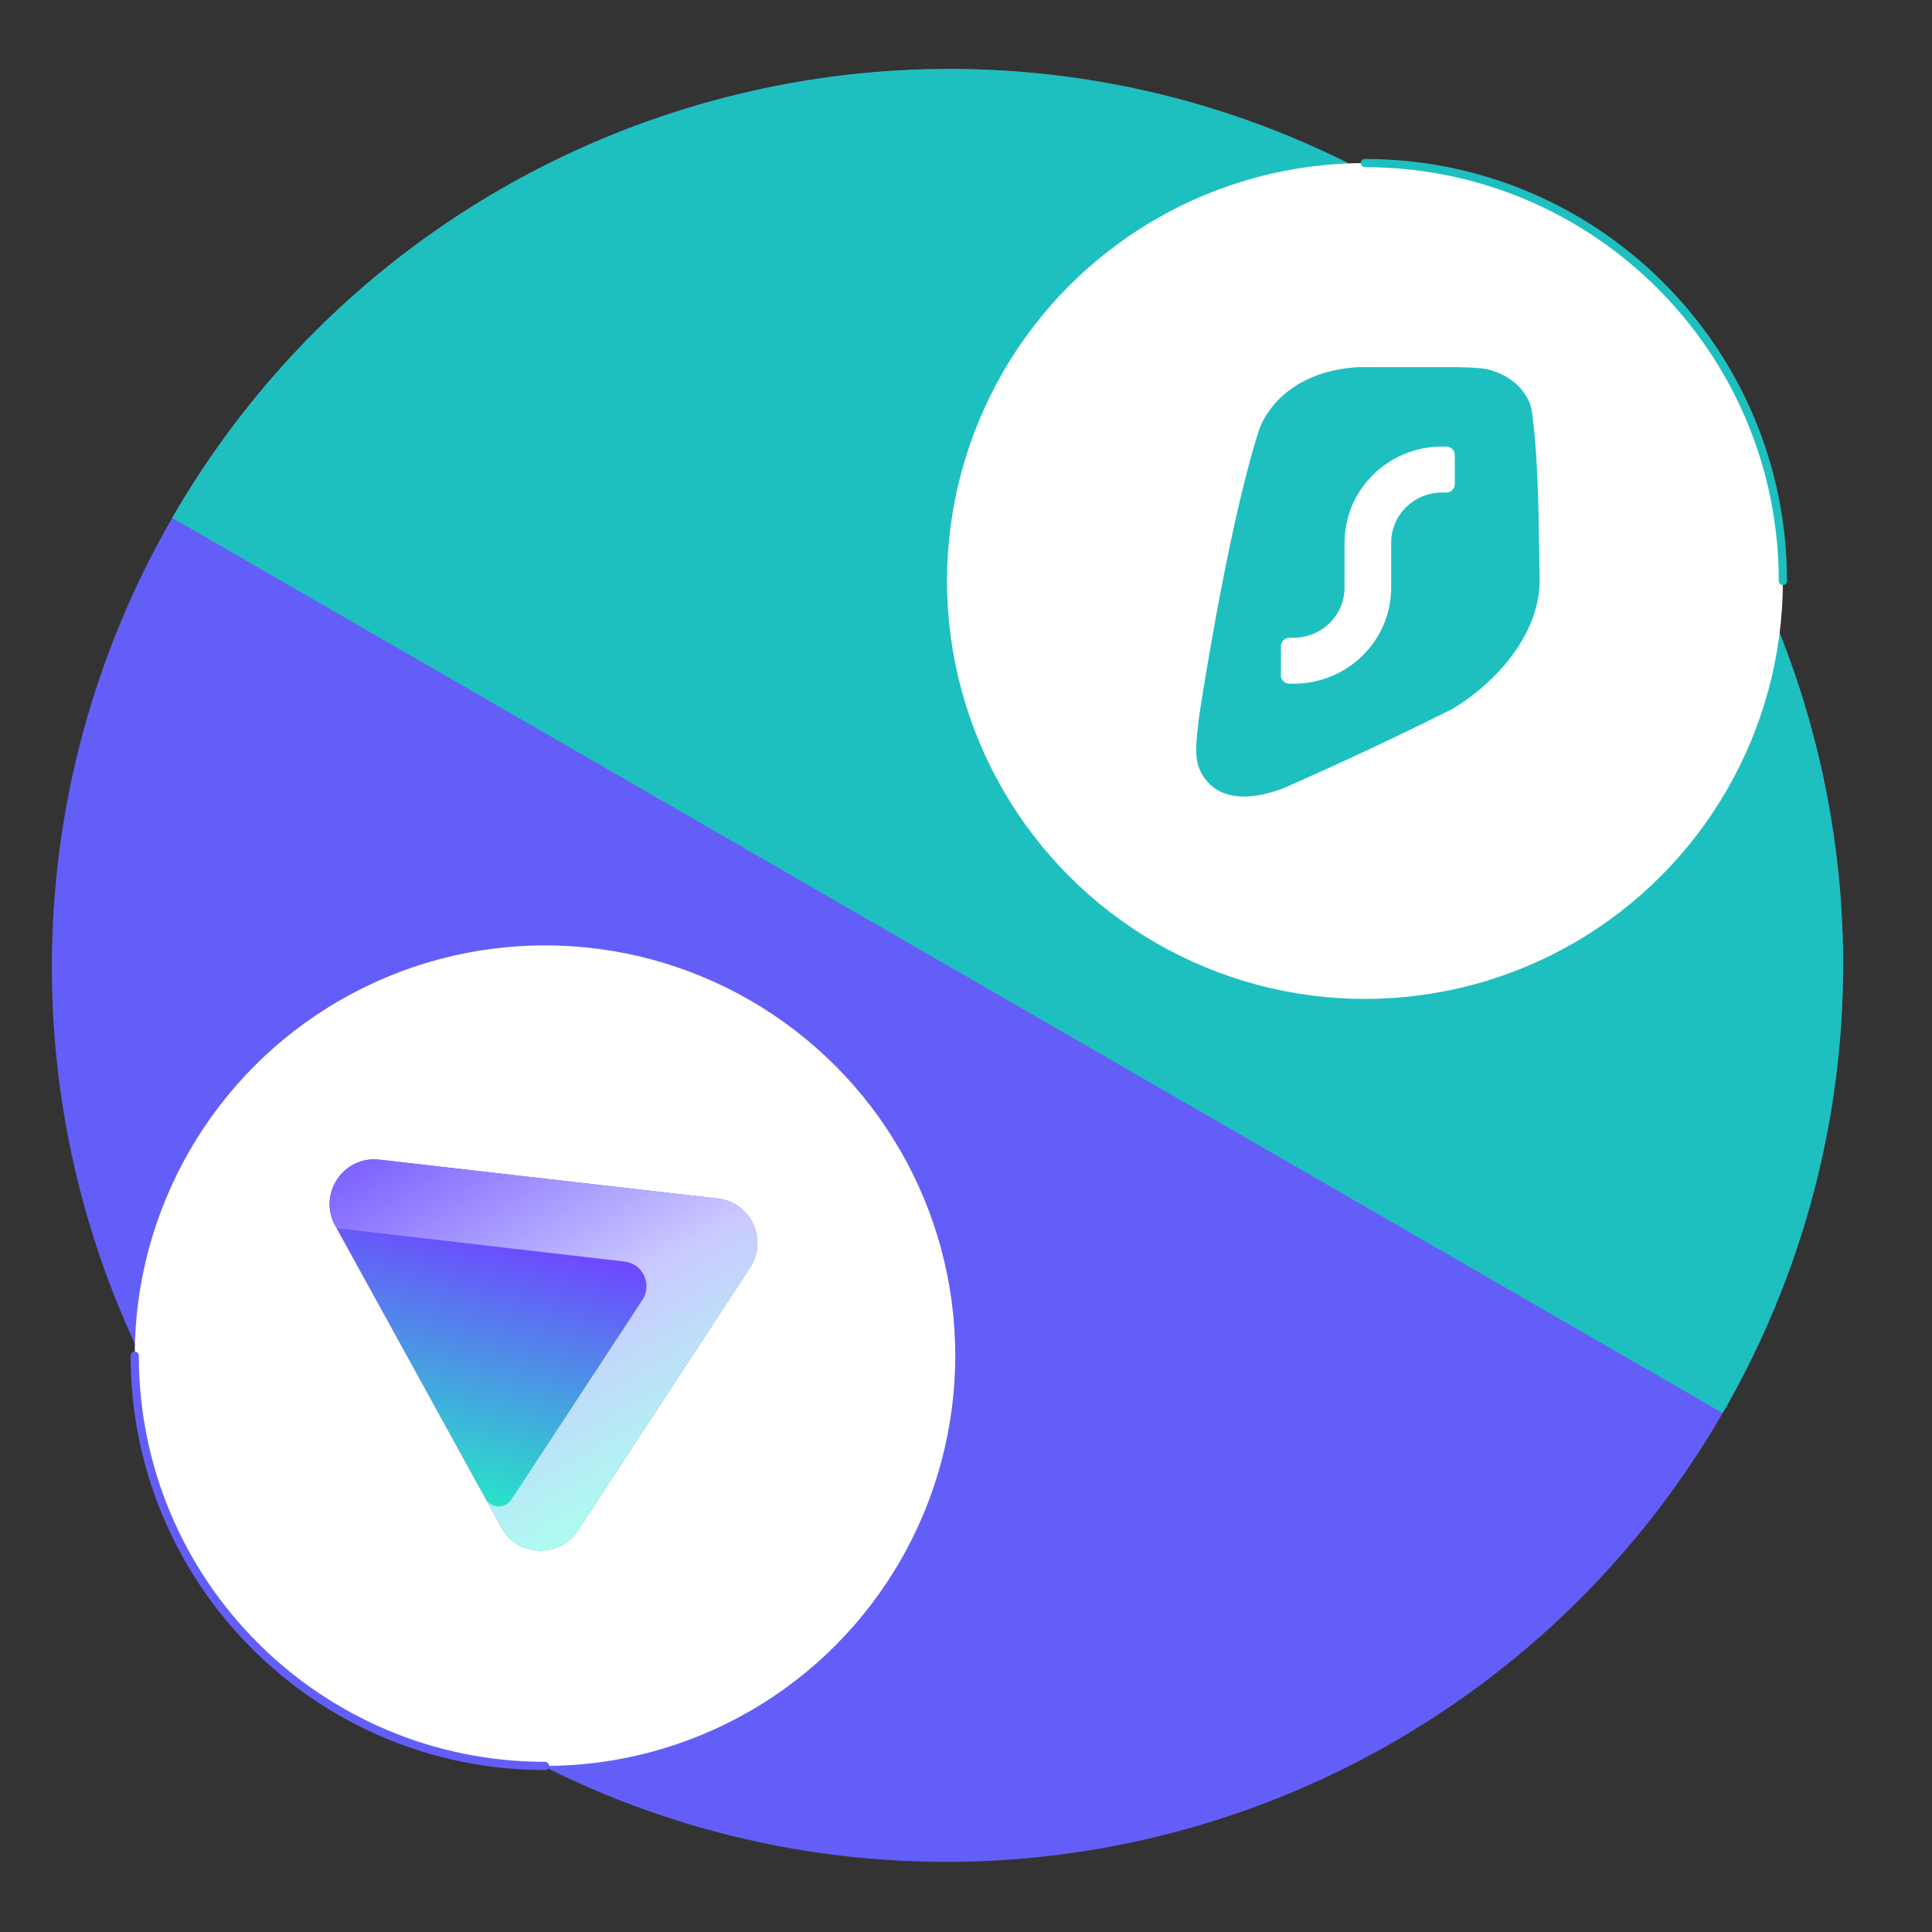 <svg width="369" height="369" viewBox="0 0 369 369" fill="none" xmlns="http://www.w3.org/2000/svg">
<rect x="0" y="0" width="369" height="369" fill="#333333" stroke="none"/>
<g clip-path="url(#clip0_8045_283)">
<g clip-path="url(#clip1_8045_283)">
<ellipse cx="180.952" cy="184.4" rx="171.288" ry="170.97" transform="rotate(-60 180.952 184.4)" fill="#645EF8"/>
<path d="M329.017 269.886C376.316 187.96 348.37 83.273 266.596 36.061C184.822 -11.151 80.187 16.99 32.888 98.915L329.017 269.886Z" fill="#1EBFBF"/>
</g>
<circle cx="79.822" cy="79.822" r="79.822" transform="matrix(-1 1.0167e-07 1.0167e-07 1 340.52 31.143)" fill="white"/>
<path d="M340.52 110.965C340.52 66.88 304.782 31.143 260.698 31.143" stroke="#1EBFBF" stroke-width="1.573" stroke-linecap="round"/>
<path fill-rule="evenodd" clip-rule="evenodd" d="M278.573 70.132C278.479 70.129 278.385 70.127 278.291 70.124H259.468C247.146 70.794 241.966 78.001 240.577 81.839C235.072 98.453 229.946 130.861 229.251 135.362C228.555 139.863 228.463 142.604 228.463 142.604C228.416 143.747 228.522 144.985 228.828 146.187C230.342 150.605 234.905 154.327 244.959 150.619C254.456 146.449 265.675 141.273 277.276 135.46C281.963 132.731 288.197 127.487 291.599 120.68C292.99 117.896 293.908 114.85 294.052 111.609C294.046 111.08 294.04 110.549 294.035 110.017C293.953 102.206 293.866 93.999 293.343 86.088C293.343 86.088 292.938 80.999 292.671 79.166C292.405 77.332 292.038 76.696 292.038 76.696C290.407 73.118 287.27 71.33 283.94 70.495C282.421 70.23 280.555 70.182 278.573 70.132ZM277.855 86.887C277.855 86.006 277.13 85.291 276.235 85.291H275.425C265.138 85.291 256.798 93.51 256.798 103.648V112.229C256.798 117.518 252.447 121.806 247.08 121.806H246.27C245.375 121.806 244.65 122.521 244.65 123.403V128.99C244.65 129.871 245.375 130.586 246.27 130.586H247.08C257.367 130.586 265.707 122.367 265.707 112.229V103.648C265.707 98.359 270.058 94.071 275.425 94.071H276.235C277.13 94.071 277.855 93.356 277.855 92.474V86.887Z" fill="#1EBFBF"/>
<circle cx="104.089" cy="258.924" r="78.361" fill="white"/>
<path fill-rule="evenodd" clip-rule="evenodd" d="M95.769 291.714C98.874 297.349 106.848 297.654 110.374 292.273L143.246 242.092C146.732 236.771 143.397 229.636 137.084 228.911L72.473 221.489C65.584 220.698 60.679 228.031 64.03 234.111L95.769 291.714Z" fill="url(#paint0_linear_8045_283)"/>
<path fill-rule="evenodd" clip-rule="evenodd" d="M95.769 291.714C98.874 297.349 106.848 297.654 110.374 292.273L143.246 242.092C146.732 236.771 143.397 229.636 137.084 228.911L72.473 221.489C65.584 220.698 60.679 228.031 64.03 234.111L95.769 291.714Z" fill="url(#paint1_linear_8045_283)"/>
<path d="M100.538 282.065L97.62 286.458C96.438 288.238 93.793 288.129 92.762 286.257L95.769 291.714C96.305 292.688 96.987 293.502 97.765 294.155L97.765 294.155C101.496 297.285 107.457 296.725 110.374 292.273L143.246 242.092C146.732 236.771 143.397 229.636 137.084 228.911L72.473 221.489C65.584 220.698 60.679 228.031 64.03 234.111L64.285 234.574L119.28 240.948C122.786 241.355 124.635 245.318 122.697 248.273L100.538 282.065Z" fill="url(#paint2_linear_8045_283)"/>
<path d="M104.089 337.284C60.811 337.284 25.728 302.201 25.728 258.924" stroke="#645EF8" stroke-width="1.573" stroke-linecap="round"/>
</g>
<defs>
<linearGradient id="paint0_linear_8045_283" x1="107.842" y1="176.156" x2="110.631" y2="270.835" gradientUnits="userSpaceOnUse">
<stop offset="0.989" stop-color="#6D4AFF"/>
</linearGradient>
<linearGradient id="paint1_linear_8045_283" x1="108.385" y1="189.263" x2="85.209" y2="288.88" gradientUnits="userSpaceOnUse">
<stop offset="0.48" stop-color="#24ECC6" stop-opacity="0"/>
<stop offset="0.994" stop-color="#24ECC6"/>
</linearGradient>
<linearGradient id="paint2_linear_8045_283" x1="116.026" y1="299.815" x2="64.674" y2="212.147" gradientUnits="userSpaceOnUse">
<stop offset="0.066" stop-color="#ABFFEF"/>
<stop offset="0.45" stop-color="#CAC9FF"/>
<stop offset="1" stop-color="#6D4AFF"/>
</linearGradient>
<clipPath id="clip0_8045_283">
<rect width="368" height="368" fill="white" transform="matrix(-1 0 0 1 368.044 0.473)"/>
</clipPath>
<clipPath id="clip1_8045_283">
<rect width="361.008" height="478.143" fill="white" transform="translate(0.766 -54.577)"/>
</clipPath>
</defs>
</svg>
